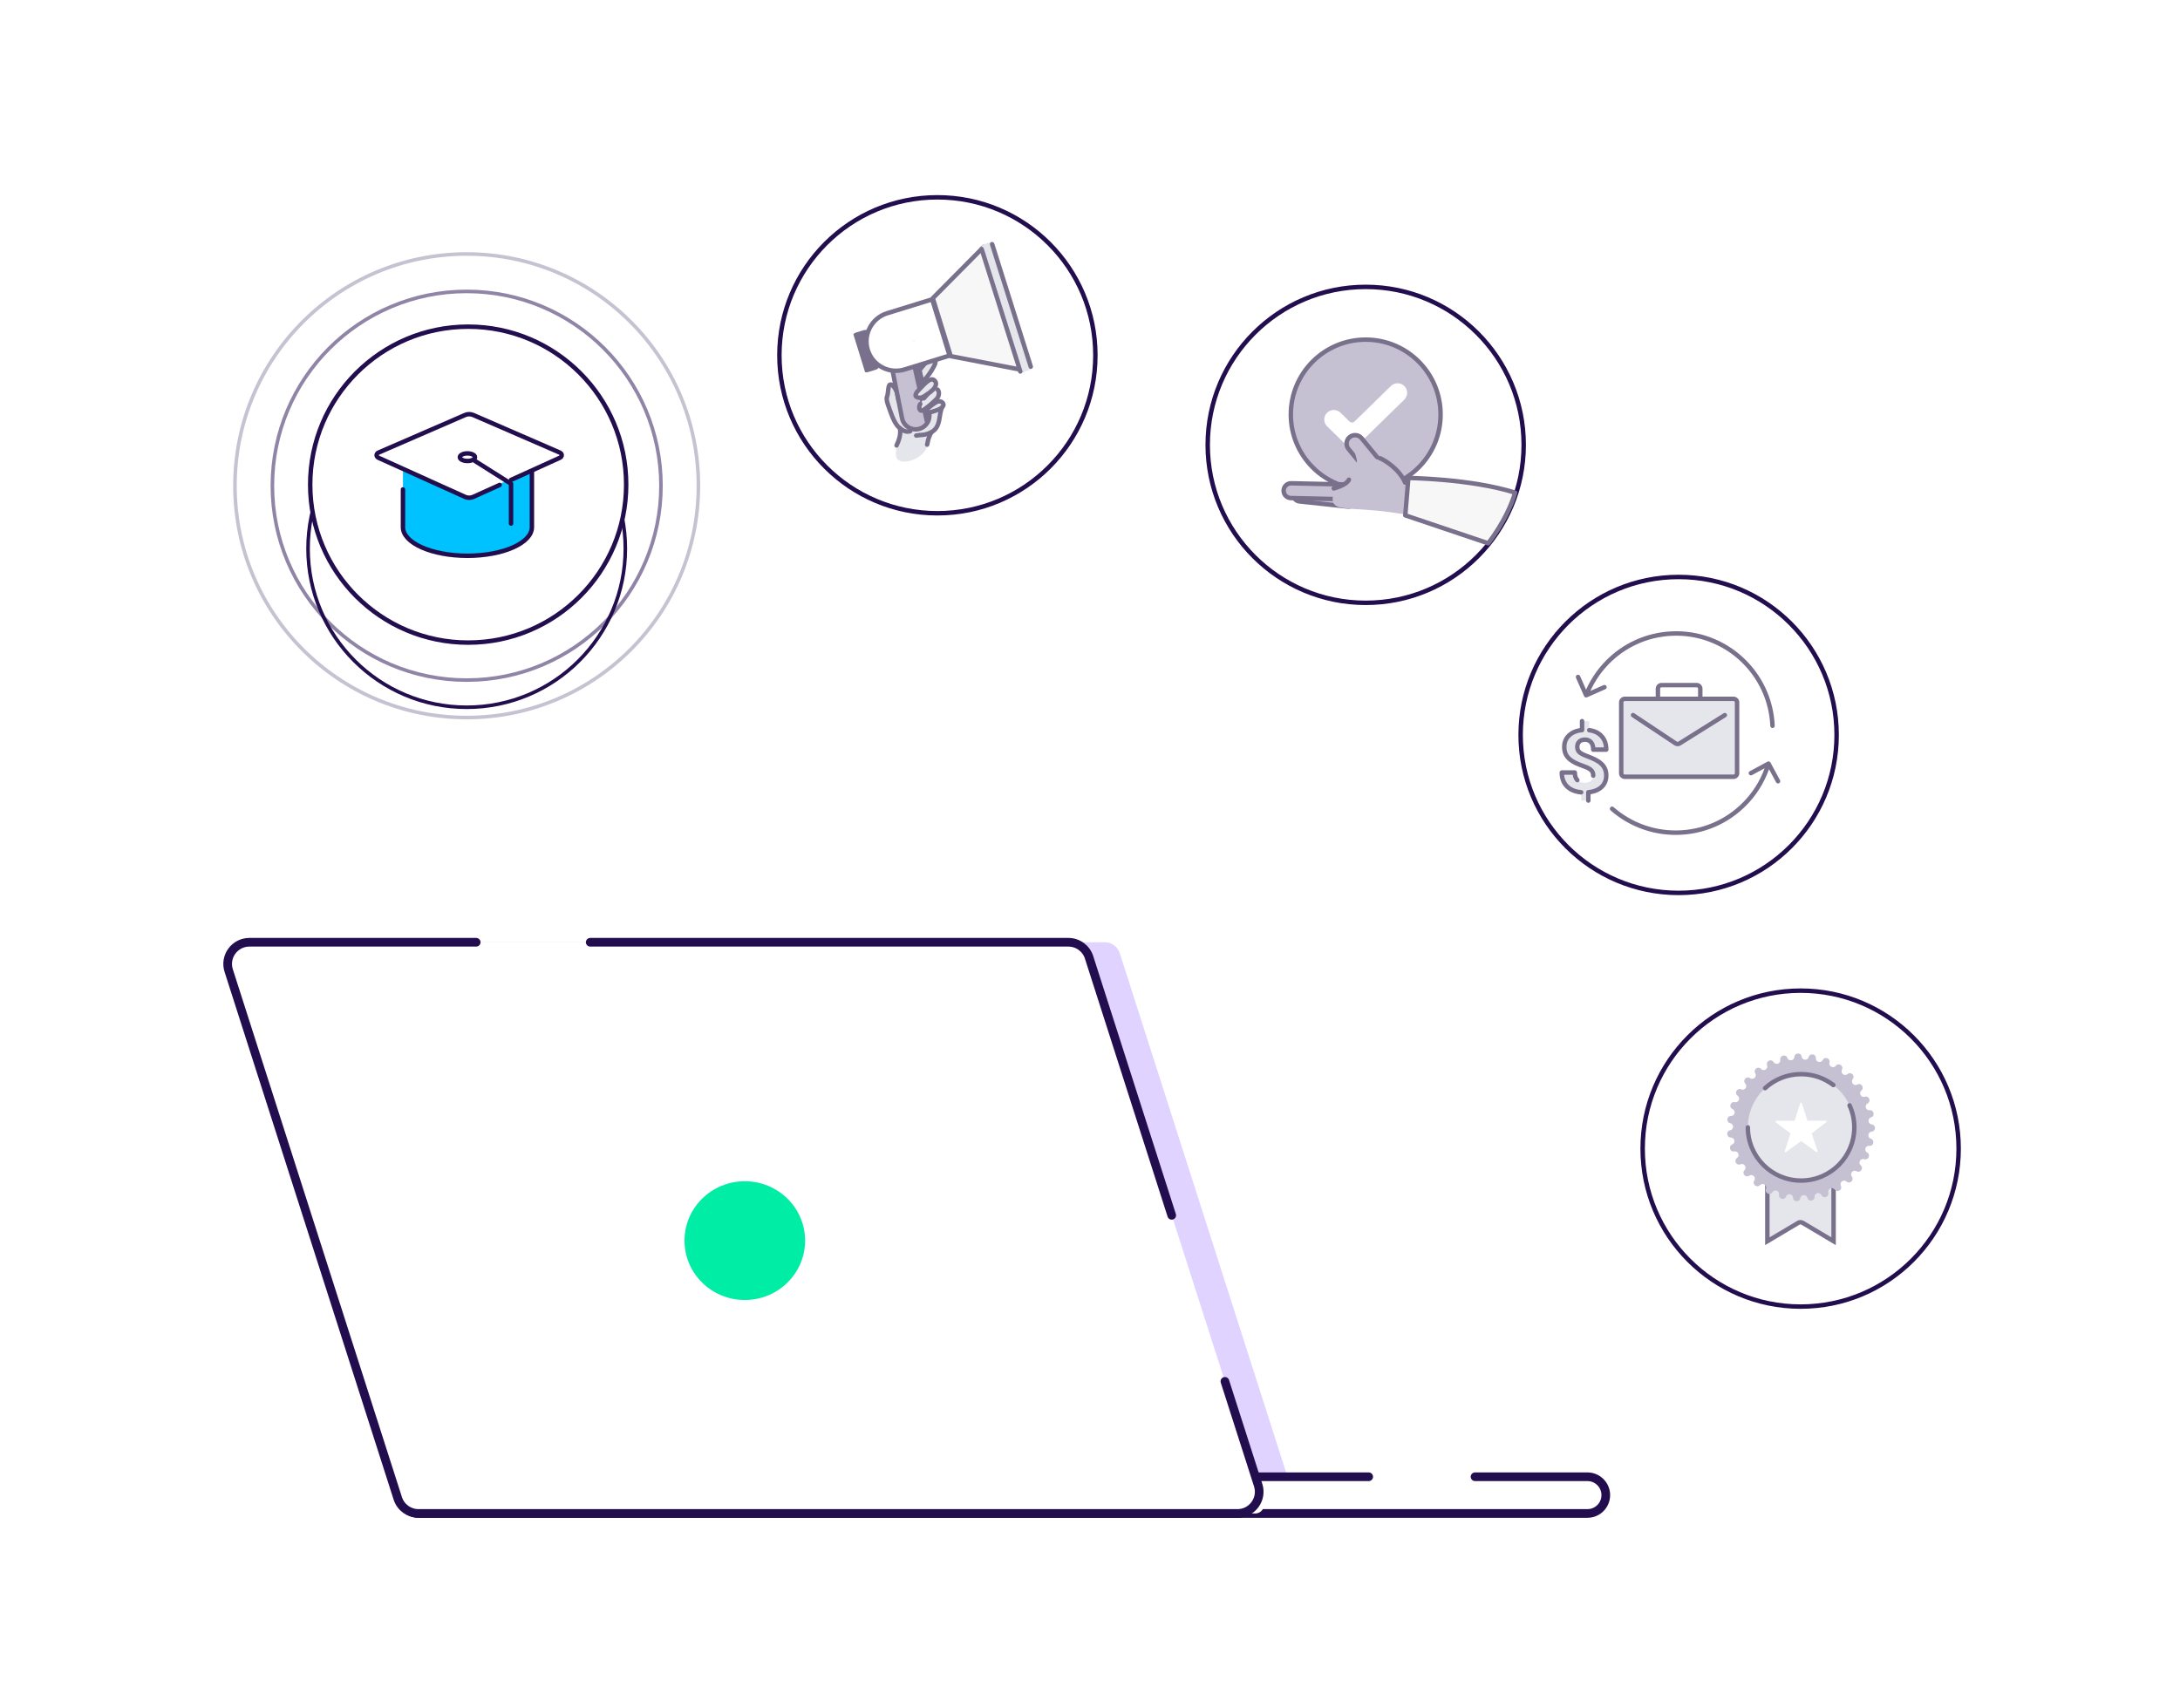 <svg width="804" height="630" viewBox="0 0 804 630" fill="none" xmlns="http://www.w3.org/2000/svg">
<path d="M95.239 355.133C94.04 351.39 96.833 347.562 100.764 347.562H407.457C409.979 347.562 412.213 349.192 412.982 351.594L476.753 550.683C477.952 554.427 475.159 558.254 471.228 558.254H164.534C162.012 558.254 159.779 556.624 159.01 554.222L95.239 355.133Z" fill="#E1D3FF"/>
<rect x="147.654" y="544.716" width="444.571" height="13.538" rx="6.769" fill="white"/>
<path d="M504.784 544.716H154.423C150.685 544.716 147.654 547.747 147.654 551.485V551.485C147.654 555.224 150.685 558.255 154.423 558.255H585.456C589.195 558.255 592.225 555.224 592.225 551.485V551.485C592.225 547.747 589.195 544.716 585.456 544.716H544.008" stroke="#220D4E" stroke-width="3.197" stroke-linecap="round" stroke-linejoin="round"/>
<path d="M82.338 351.74C81.677 349.674 83.218 347.562 85.387 347.562H397.54C398.932 347.562 400.164 348.462 400.589 349.787L466.025 554.076C466.687 556.142 465.146 558.254 462.977 558.254H150.823C149.431 558.254 148.199 557.355 147.774 556.029L82.338 351.74Z" fill="white"/>
<path d="M451.756 509.528L464.018 547.809C465.672 552.974 461.819 558.254 456.396 558.254H154.327C150.848 558.254 147.767 556.006 146.706 552.692L84.346 358.007C82.691 352.842 86.544 347.562 91.967 347.562H175.621M432.139 448.284L401.658 353.124C400.597 349.811 397.516 347.562 394.036 347.562H217.675" stroke="#220D4E" stroke-width="3.197" stroke-linecap="round" stroke-linejoin="round"/>
<ellipse cx="274.689" cy="457.615" rx="22.24" ry="21.902" fill="#00EDA6"/>
<circle cx="345.715" cy="131.051" r="58.27" fill="white" stroke="#220D4E" stroke-width="1.64"/>
<path d="M330.543 144.962C331.031 147.661 332.286 149.329 332.684 150.664C334.981 154.982 341.966 154.604 344.263 158.921C344.263 158.921 342.794 159.63 342.039 164.157C341.285 168.684 333.725 171.796 331.109 169.536C329.625 168.253 330.85 164.01 331.385 162.204C331.92 160.398 332.452 158.652 332.036 158.216C328.957 154.994 326.654 147.843 326.987 146.605C327.453 144.874 327.252 142.347 328.031 141.977C328.811 141.607 330.174 142.916 330.543 144.962Z" fill="#E5E6EC"/>
<path d="M332.794 150.603C332.396 149.268 331.194 148.007 331.065 146.132C330.936 144.257 329.323 141.459 328.234 141.88C327.429 142.191 327.661 145.181 327.136 146.368C326.611 147.555 327.937 150.438 328.682 152.599C329.238 154.213 330.309 156.612 331.608 157.727C332.907 158.842 334.333 159.566 335.702 159.036" stroke="#79718B" stroke-width="1.641" stroke-linecap="round" stroke-linejoin="round"/>
<path d="M338.214 139.749C337.345 138.329 339.561 135.876 341.433 133.783C342.545 132.524 342.908 132.034 343.852 131.595C344.607 131.244 344.928 132.184 344.994 132.698C345.025 133.021 345.031 133.811 344.803 134.384C344.517 135.1 343.147 137.554 341.868 139.096C340.677 140.532 339.084 141.168 338.214 139.749Z" fill="#E5E6EC" stroke="#79718B" stroke-width="1.641"/>
<path d="M344.628 158.101C344.217 158.373 343.372 159.537 342.936 160.53C342.373 161.81 342.071 163.172 341.933 164.013" stroke="#79718B" stroke-width="1.641" stroke-linecap="round" stroke-linejoin="round"/>
<path d="M339.103 160.453C338.309 160.338 338.967 158.91 338.306 158.56C334.337 156.285 334.32 151.366 334.634 149.926C334.948 148.486 333.845 142.862 334.634 142.127C335.423 141.392 339.616 141.798 340.331 142.362C345.511 146.444 347.962 151.667 345.274 157.043C344.304 158.983 342.364 160.923 339.103 160.453Z" fill="#E5E6EC"/>
<path d="M337.913 160.647C339.882 160.316 341.231 160.664 343.658 159.307C345.599 158.22 346.211 156.307 346.568 153.81C346.891 151.546 347.262 150.584 347.538 149.929" stroke="#79718B" stroke-width="1.641" stroke-linecap="round" stroke-linejoin="round"/>
<path d="M335.792 128.465L335.792 128.465C335.636 128.426 335.471 128.468 335.352 128.577C335.352 128.577 335.352 128.577 335.351 128.577L328.96 134.484C328.96 134.484 328.96 134.484 328.96 134.484C328.838 134.597 328.783 134.765 328.816 134.929C328.816 134.929 328.816 134.93 328.816 134.93L332.686 154.282C332.959 155.644 333.749 156.805 334.917 157.559C335.229 157.76 335.555 157.924 335.89 158.05C336.816 158.4 337.823 158.47 338.819 158.24C340.144 157.934 341.267 157.133 341.989 155.98L335.792 128.465ZM335.792 128.465L335.803 128.467M335.792 128.465L335.803 128.467M335.803 128.467C335.938 128.499 336.133 128.528 336.306 128.554C336.322 128.556 336.339 128.559 336.356 128.561C336.561 128.592 336.777 128.625 336.981 128.666C337.134 128.697 337.258 128.728 337.352 128.758C338.431 133.329 339.304 137.274 340.207 141.356C340.951 144.716 341.715 148.168 342.631 152.14L342.631 152.14M335.803 128.467L342.631 152.14M342.631 152.14C342.937 153.465 342.71 154.826 341.989 155.98L342.631 152.14Z" fill="#C6C1D2" stroke="#79718B" stroke-width="1.641" stroke-linecap="round" stroke-linejoin="round"/>
<path d="M376.898 136.436L376.882 136.433L350.629 131.375L344.026 109.999L362.853 91.015L362.865 91.002C362.978 90.884 363.15 90.831 363.316 90.871C363.481 90.909 363.612 91.032 363.662 91.194L377.45 135.829C377.5 135.991 377.46 136.167 377.347 136.291C377.289 136.355 377.216 136.4 377.135 136.425C377.058 136.449 376.976 136.453 376.898 136.436Z" fill="#F7F7F7" stroke="#79718B" stroke-width="1.641" stroke-linecap="round" stroke-linejoin="round"/>
<path d="M379.857 136.444L377.377 137.21C376.692 137.422 375.966 137.038 375.754 136.353L361.967 91.719C361.755 91.033 362.138 90.308 362.824 90.096L365.303 89.33C365.989 89.118 366.714 89.501 366.926 90.187L380.714 134.821C380.925 135.506 380.542 136.232 379.857 136.444Z" fill="#E5E6EC"/>
<path d="M322.855 136.414L320.374 137.18C319.688 137.392 319.08 137.392 319.015 137.18L314.749 123.371C314.684 123.159 315.186 122.816 315.871 122.604L318.352 121.837C319.038 121.626 319.646 121.626 319.711 121.838L323.977 135.647C324.042 135.859 323.54 136.202 322.855 136.414Z" fill="#79718B"/>
<path d="M349.746 131.304L333.628 136.283C327.908 138.05 321.816 134.833 320.049 129.113C318.282 123.393 321.498 117.301 327.219 115.534L343.337 110.555C343.589 110.477 343.855 110.618 343.933 110.87L350.061 130.708C350.139 130.96 349.998 131.226 349.746 131.304Z" fill="white" stroke="#79718B" stroke-width="1.641" stroke-linecap="round" stroke-linejoin="round"/>
<ellipse cx="0.129" cy="0.129" rx="0.129" ry="0.129" transform="matrix(0.983 -0.186 -0.186 -0.983 336.936 126.043)" fill="#C6C1D2"/>
<path d="M344.238 151.736C345.645 151.251 346.846 151.011 347.715 149.9C348.585 148.79 346.894 147.52 345.517 148.227C344.14 148.933 341.306 151.126 341.503 151.695C341.699 152.264 342.479 152.343 344.238 151.736Z" fill="#E5E6EC" stroke="#79718B" stroke-width="1.641"/>
<path d="M345.437 147.153C346.327 146.21 346.588 144.614 345.817 143.722C344.696 142.488 342.739 144.031 342.092 145.007C341.444 145.983 339.842 148.388 339.415 148.998C338.756 149.941 338.941 151.651 339.977 151.468C341.014 151.284 344.547 148.097 345.437 147.153Z" fill="#E5E6EC"/>
<path d="M345.817 143.724C346.588 144.616 346.327 146.211 345.437 147.155C344.547 148.099 341.014 151.285 339.977 151.469C338.941 151.653 338.756 149.943 339.415 149" stroke="#79718B" stroke-width="1.641" stroke-linecap="round" stroke-linejoin="round"/>
<path d="M344.412 140.154C343.122 139.267 341.136 141.399 339.441 143.2C338.421 144.269 338.019 144.616 337.7 145.537C337.445 146.273 338.282 146.61 338.733 146.686C339.016 146.723 339.703 146.745 340.185 146.532C340.788 146.267 342.83 144.968 344.086 143.74C345.255 142.597 345.702 141.041 344.412 140.154Z" fill="#E5E6EC" stroke="#79718B" stroke-width="1.641"/>
<path d="M340.726 146.926L341.975 145.511" stroke="#79718B" stroke-width="1.641" stroke-linecap="round"/>
<path d="M331.876 157.923C332.054 158.383 332.072 159.821 331.855 160.883C331.575 162.254 331.034 163.54 330.661 164.305" stroke="#79718B" stroke-width="1.641" stroke-linecap="round" stroke-linejoin="round"/>
<path d="M362.033 91.857L376.295 137.021" stroke="#79718B" stroke-width="1.641" stroke-linecap="round" stroke-linejoin="round"/>
<path d="M365.895 90.074L380.158 135.238" stroke="#79718B" stroke-width="1.641" stroke-linecap="round" stroke-linejoin="round"/>
<circle cx="503.68" cy="164.09" r="58.27" fill="white" stroke="#220D4E" stroke-width="1.641"/>
<circle cx="503.68" cy="152.889" r="27.614" fill="#C6C1D2" stroke="#79718B" stroke-width="1.641"/>
<path d="M500.016 164.898C499.251 165.647 498.028 165.647 497.262 164.898L489.455 157.266C488.041 155.884 488.041 153.609 489.455 152.227C490.825 150.888 493.012 150.888 494.382 152.227L497.721 155.492C498.232 155.991 499.047 155.991 499.557 155.492L512.978 142.372C514.348 141.033 516.535 141.033 517.905 142.372C519.319 143.754 519.319 146.029 517.905 147.411L500.016 164.898Z" fill="white"/>
<path d="M508.845 174.718C507.507 175.807 505.536 175.608 504.442 174.273L497.337 165.6C496.244 164.266 496.442 162.301 497.78 161.212C499.119 160.123 501.09 160.322 502.183 161.657L509.289 170.33C510.382 171.665 510.183 173.629 508.845 174.718Z" fill="#C6C1D2" stroke="#79718B" stroke-width="1.641" stroke-linecap="round" stroke-linejoin="round"/>
<path d="M499.728 184.714C499.582 186.041 498.387 187.002 497.06 186.859L479.175 184.937C477.848 184.794 476.89 183.602 477.036 182.275C477.182 180.948 478.377 179.988 479.704 180.13L497.589 182.053C498.916 182.195 499.874 183.387 499.728 184.714Z" fill="#C6C1D2" stroke="#79718B" stroke-width="1.641" stroke-linecap="round" stroke-linejoin="round"/>
<path d="M500.661 181.531C500.623 183.035 499.373 184.228 497.868 184.195L476.069 183.713C474.564 183.679 473.374 182.432 473.412 180.928C473.45 179.423 474.7 178.23 476.205 178.263L498.005 178.746C499.509 178.779 500.699 180.026 500.661 181.531Z" fill="#C6C1D2" stroke="#79718B" stroke-width="1.641" stroke-linecap="round" stroke-linejoin="round"/>
<path d="M527.463 178.598C520.813 177.194 518.5 179.07 514.484 173.575C510.812 168.551 506.057 170.097 500.152 166.61C498.976 165.915 500.441 168.74 500.441 170.095C500.443 173.215 495.874 178.709 492.647 180.432C491.464 182.097 490.247 186.363 494.152 187.129C498.057 187.895 499.44 187.632 506.487 188.233C513.533 188.834 519.459 190.031 524.498 190.664L527.463 178.598Z" fill="#C6C1D2"/>
<path d="M509.007 169.028C511.214 170.025 516.146 173.213 518.215 177.993" stroke="#79718B" stroke-width="1.641" stroke-linecap="round" stroke-linejoin="round"/>
<path d="M491.894 180.166C493.471 179.769 496.799 178.568 497.487 176.936" stroke="#79718B" stroke-width="1.641" stroke-linecap="round" stroke-linejoin="round"/>
<path d="M519.716 176.307C519.609 176.304 519.509 176.302 519.417 176.301L518.273 190.085L548.85 200.396C549.056 200.134 549.345 199.758 549.699 199.28C550.444 198.273 551.472 196.812 552.598 195.007C554.748 191.56 557.239 186.882 558.805 181.721C550.543 179.133 540.693 177.773 532.792 177.062C528.726 176.696 525.189 176.502 522.67 176.401C521.41 176.35 520.405 176.322 519.716 176.307Z" fill="#F7F7F7" stroke="#79718B" stroke-width="1.641" stroke-linecap="round" stroke-linejoin="round"/>
<circle cx="619.09" cy="271.09" r="58.27" fill="white" stroke="#220D4E" stroke-width="1.64"/>
<path d="M654.538 267.67C654.558 268.123 654.208 268.507 653.755 268.527C653.302 268.548 652.919 268.197 652.898 267.745L654.538 267.67ZM592.667 244.457L592.078 243.886L592.078 243.886L592.667 244.457ZM585.313 257.21C584.898 257.394 584.414 257.206 584.23 256.792L581.238 250.039C581.055 249.624 581.242 249.14 581.656 248.956C582.071 248.772 582.555 248.96 582.739 249.374L585.398 255.377L591.401 252.718C591.816 252.534 592.3 252.721 592.484 253.136C592.668 253.55 592.481 254.035 592.066 254.218L585.313 257.21ZM652.898 267.745C652.03 248.525 635.779 233.65 616.605 234.516L616.531 232.877C636.614 231.969 653.629 247.549 654.538 267.67L652.898 267.745ZM616.605 234.516C607.406 234.932 599.205 238.894 593.256 245.028L592.078 243.886C598.306 237.464 606.897 233.312 616.531 232.877L616.605 234.516ZM593.256 245.028C590.017 248.369 587.446 252.352 585.746 256.755L584.215 256.164C585.995 251.552 588.687 247.382 592.078 243.886L593.256 245.028Z" fill="#79718B"/>
<path d="M644.567 295.33L645.177 295.879L644.567 295.33ZM651.853 280.949C652.252 280.734 652.75 280.882 652.965 281.281L656.477 287.779C656.693 288.178 656.544 288.676 656.145 288.891C655.746 289.107 655.249 288.958 655.033 288.559L651.911 282.783L646.135 285.905C645.737 286.121 645.239 285.972 645.023 285.573C644.808 285.175 644.956 284.677 645.355 284.461L651.853 280.949ZM594.01 298.94C593.668 298.642 593.634 298.124 593.932 297.782C594.23 297.441 594.749 297.406 595.09 297.705L594.01 298.94ZM620.123 306.258C629.645 305.689 638.044 301.351 643.957 294.781L645.177 295.879C638.988 302.757 630.191 307.3 620.221 307.897L620.123 306.258ZM643.957 294.781C647.379 290.98 649.967 286.432 651.457 281.437L653.03 281.906C651.469 287.138 648.759 291.9 645.177 295.879L643.957 294.781ZM595.09 297.705C601.744 303.523 610.6 306.828 620.123 306.258L620.221 307.897C610.251 308.493 600.975 305.031 594.01 298.94L595.09 297.705Z" fill="#79718B"/>
<path d="M640.642 285.205L640.642 259.09C640.642 258.365 640.054 257.777 639.329 257.777L599.233 257.777C598.508 257.777 597.92 258.365 597.92 259.09L597.92 285.205C597.92 285.93 598.508 286.518 599.233 286.518L639.329 286.518C640.054 286.518 640.642 285.93 640.642 285.205Z" fill="#E5E6EC" stroke="#79718B" stroke-width="1.641" stroke-linecap="round" stroke-linejoin="round"/>
<path d="M602.285 263.78L617.985 274.225C618.414 274.511 618.972 274.519 619.409 274.245L636.121 263.78" stroke="#79718B" stroke-width="1.641" stroke-linecap="round" stroke-linejoin="round"/>
<path d="M611.456 256.88L611.456 254.028C611.456 253.303 612.044 252.715 612.769 252.715L625.761 252.715C626.487 252.715 627.075 253.303 627.075 254.028L627.075 256.88" stroke="#79718B" stroke-width="1.641" stroke-linecap="round" stroke-linejoin="round"/>
<path d="M587.598 286.088C587.598 285.246 587.343 284.578 586.834 284.085C586.335 283.582 585.482 283.12 584.275 282.699C583.067 282.278 582.026 281.862 581.151 281.451C580.276 281.03 579.523 280.553 578.891 280.019C578.271 279.474 577.783 278.837 577.429 278.108C577.086 277.379 576.914 276.511 576.914 275.505C576.914 273.769 577.512 272.347 578.708 271.238C579.905 270.129 581.494 269.482 583.477 269.297V266H586.136V269.343C588.096 269.6 589.631 270.36 590.738 271.623C591.846 272.876 592.4 274.504 592.4 276.506H587.598C587.598 275.274 587.321 274.355 586.767 273.749C586.224 273.133 585.493 272.824 584.574 272.824C583.666 272.824 582.962 273.066 582.464 273.548C581.965 274.021 581.716 274.678 581.716 275.52C581.716 276.301 581.96 276.927 582.447 277.4C582.934 277.872 583.837 278.355 585.155 278.848C586.485 279.341 587.576 279.808 588.429 280.25C589.282 280.681 590.002 281.174 590.589 281.729C591.176 282.273 591.625 282.899 591.935 283.608C592.245 284.306 592.4 285.123 592.4 286.057C592.4 287.803 591.813 289.22 590.639 290.309C589.465 291.398 587.847 292.04 585.787 292.235V295.3H583.145V292.25C580.874 292.024 579.113 291.28 577.861 290.016C576.62 288.743 576 287.053 576 284.948H580.802C580.802 286.17 581.112 287.11 581.733 287.767C582.364 288.414 583.267 288.738 584.441 288.738C585.416 288.738 586.186 288.502 586.751 288.029C587.316 287.546 587.598 286.899 587.598 286.088Z" fill="#E5E6EC"/>
<path d="M587.598 286.088C587.598 285.246 587.343 284.578 586.834 284.085C586.335 283.582 585.482 283.12 584.275 282.699C583.067 282.278 582.026 281.862 581.151 281.451C580.276 281.03 579.523 280.553 578.891 280.019C578.271 279.474 577.783 278.837 577.429 278.108C577.086 277.379 576.914 276.511 576.914 275.505C576.914 273.769 577.512 272.347 578.708 271.238C579.905 270.129 581.494 269.482 583.477 269.297V266M586.136 269.343C588.096 269.6 589.631 270.36 590.738 271.623C591.846 272.876 592.4 274.504 592.4 276.506H587.598C587.598 275.274 587.321 274.355 586.767 273.749C586.224 273.133 585.493 272.824 584.574 272.824C583.666 272.824 582.962 273.066 582.464 273.548C581.965 274.021 581.716 274.678 581.716 275.52C581.716 276.301 581.96 276.927 582.447 277.4C582.934 277.872 583.837 278.355 585.155 278.848C586.485 279.341 587.576 279.808 588.429 280.25C589.282 280.681 590.002 281.174 590.589 281.729C591.176 282.273 591.625 282.899 591.935 283.608C592.245 284.306 592.4 285.123 592.4 286.057C592.4 287.803 591.813 289.22 590.639 290.309C589.465 291.398 587.847 292.04 585.787 292.235V295.3M583.145 292.25C580.874 292.024 579.113 291.28 577.861 290.016C576.62 288.743 576 287.053 576 284.948H580.802C580.802 286.17 581.112 287.11 581.733 287.767" stroke="#79718B" stroke-width="1.64" stroke-linecap="round" stroke-linejoin="round"/>
<circle cx="664.09" cy="423.68" r="58.27" fill="white" stroke="#220D4E" stroke-width="1.64"/>
<path d="M651.811 457.839V427.709H676.238V457.839L664.817 451.047C664.329 450.756 663.72 450.756 663.232 451.047L651.811 457.839Z" fill="#E5E6EC" stroke="#79718B" stroke-width="1.64"/>
<path d="M681.025 435.821C679.928 434.861 678.302 436.096 678.933 437.409C679.633 438.865 677.634 440.086 676.657 438.799C675.776 437.637 673.934 438.518 674.288 439.929C674.68 441.495 672.479 442.288 671.779 440.832C671.15 439.517 669.167 440.01 669.23 441.466C669.299 443.08 666.978 443.414 666.589 441.846C666.239 440.431 664.197 440.516 663.965 441.959C663.707 443.553 661.364 443.413 661.303 441.8C661.243 440.343 659.228 440.016 658.71 441.378C658.136 442.888 655.872 442.282 656.134 440.687C656.369 439.248 654.46 438.522 653.679 439.752C652.812 441.116 650.718 440.065 651.295 438.557C651.815 437.195 650.092 436.1 649.078 437.148C647.955 438.309 646.114 436.86 646.984 435.497C647.768 434.269 646.306 432.848 645.097 433.672C643.762 434.584 642.253 432.793 643.378 431.638C644.396 430.592 643.242 428.906 641.896 429.47C640.406 430.095 639.288 428.037 640.624 427.129C641.83 426.307 641.042 424.425 639.606 424.707C638.023 425.019 637.345 422.778 638.832 422.157C640.178 421.592 639.785 419.593 638.326 419.581C636.715 419.564 636.498 417.23 638.084 416.922C639.516 416.643 639.534 414.603 638.108 414.298C636.525 413.959 636.786 411.633 638.402 411.648C639.861 411.663 640.291 409.669 638.954 409.082C637.474 408.434 638.196 406.206 639.776 406.547C641.202 406.855 642.024 404.987 640.835 404.145C639.515 403.211 640.673 401.174 642.15 401.826C643.484 402.415 644.667 400.75 643.67 399.686C642.566 398.506 644.108 396.743 645.422 397.682C646.612 398.528 648.105 397.134 647.345 395.891C646.501 394.514 648.363 393.097 649.47 394.279C650.464 395.346 652.206 394.279 651.711 392.912C651.162 391.392 653.276 390.381 654.117 391.759C654.876 393.002 656.797 392.313 656.588 390.871C656.357 389.269 658.632 388.703 659.178 390.225C659.671 391.597 661.692 391.306 661.779 389.851C661.874 388.238 664.216 388.141 664.444 389.738C664.65 391.181 666.689 391.303 667.066 389.894C667.484 388.333 669.797 388.71 669.699 390.322C669.61 391.777 671.583 392.306 672.235 391C672.959 389.555 675.15 390.389 674.723 391.948C674.343 393.356 676.168 394.271 677.071 393.125C678.07 391.856 680.048 393.113 679.321 394.556C678.665 395.859 680.269 397.122 681.384 396.182C682.627 395.143 684.307 396.778 683.305 398.039C682.4 399.183 683.716 400.743 685.001 400.047C686.422 399.274 687.742 401.209 686.505 402.248C685.389 403.186 686.364 404.98 687.759 404.555C689.305 404.083 690.21 406.25 688.788 407.013C687.506 407.708 688.1 409.661 689.552 409.525C691.162 409.375 691.612 411.672 690.065 412.141C688.669 412.563 688.856 414.595 690.307 414.755C691.914 414.931 691.89 417.272 690.282 417.419C688.829 417.552 688.604 419.581 689.993 420.028C691.532 420.524 691.039 422.813 689.427 422.634C687.978 422.472 687.349 424.413 688.619 425.131C690.026 425.922 689.081 428.069 687.545 427.57C686.157 427.118 685.149 428.895 686.249 429.854C687.467 430.916 686.11 432.826 684.705 432.027C683.436 431.307 682.092 432.843 682.976 434.003C683.954 435.288 682.241 436.891 681.025 435.821Z" fill="#C6C1D2"/>
<circle cx="664.25" cy="415.837" r="19.631" fill="#E5E6EC"/>
<path d="M644.619 415.837C644.619 426.679 653.408 435.468 664.25 435.468C675.092 435.468 683.881 426.679 683.881 415.837C683.881 412.944 683.255 410.196 682.131 407.723M676.154 400.226C672.851 397.704 668.726 396.207 664.25 396.207C659.129 396.207 654.465 398.168 650.97 401.38" stroke="#79718B" stroke-width="1.64" stroke-linecap="round" stroke-linejoin="round"/>
<path d="M673.677 413.582C673.657 413.521 673.618 413.469 673.566 413.431C673.514 413.394 673.452 413.374 673.388 413.375L666.6 413.393L664.517 406.894C664.498 406.832 664.459 406.778 664.406 406.74C664.354 406.702 664.291 406.682 664.226 406.682C664.162 406.682 664.099 406.703 664.047 406.741C663.994 406.779 663.956 406.833 663.936 406.895L661.888 413.405L655.1 413.423C655.036 413.423 654.974 413.444 654.922 413.481C654.87 413.519 654.832 413.572 654.812 413.632C654.792 413.693 654.791 413.759 654.81 413.82C654.83 413.881 654.868 413.934 654.919 413.972L660.346 418.05L658.233 424.61C658.213 424.671 658.213 424.737 658.233 424.798C658.253 424.859 658.292 424.912 658.344 424.95C658.396 424.988 658.459 425.008 658.524 425.008C658.588 425.008 658.651 424.987 658.703 424.949L664.264 420.886L669.847 424.92C669.899 424.957 669.962 424.978 670.026 424.977C670.091 424.977 670.153 424.957 670.205 424.919C670.257 424.881 670.296 424.827 670.316 424.766C670.335 424.705 670.335 424.639 670.315 424.578L668.168 418.029L673.572 413.923C673.623 413.884 673.661 413.83 673.68 413.769C673.699 413.708 673.698 413.642 673.677 413.582Z" fill="white"/>
<g filter="url(#filter0_d_715_8316)">
<circle cx="172.118" cy="179.151" r="59.167" fill="white"/>
<circle cx="172.118" cy="179.151" r="58.51" stroke="#220D4E" stroke-width="1.315"/>
</g>
<path opacity="0.5" d="M243.773 179.174C243.773 218.764 211.691 250.858 172.115 250.858C132.54 250.858 100.457 218.764 100.457 179.174C100.457 139.584 132.54 107.49 172.115 107.49C211.691 107.49 243.773 139.584 243.773 179.174Z" stroke="#220D4E" stroke-width="1.315"/>
<ellipse opacity="0.25" cx="172.116" cy="179.18" rx="85.464" ry="85.494" stroke="#220D4E" stroke-width="1.315"/>
<circle cx="172.672" cy="178.762" r="58.27" fill="white" stroke="#220D4E" stroke-width="1.641"/>
<path d="M172.391 205.006C185.523 205.006 196.168 200.283 196.168 194.456V174.236L148.614 172.325V180.53V194.456C148.614 200.283 159.259 205.006 172.391 205.006Z" fill="#00C2FF"/>
<path d="M205.254 167.063L173.319 153.203C172.415 152.81 171.308 152.81 170.404 153.203L138.472 167.062C137.486 167.49 137.474 168.572 138.45 169.013L170.36 183.427C171.286 183.845 172.437 183.845 173.363 183.427L183.112 179.023L187.308 177.157L205.278 169.014C206.253 168.573 206.239 167.491 205.254 167.063Z" fill="white"/>
<path d="M184.279 178.88L174.53 183.284C173.604 183.702 172.453 183.702 171.527 183.284L139.617 168.87C138.641 168.429 138.654 167.347 139.64 166.919L171.572 153.059C172.475 152.667 173.582 152.667 174.486 153.059L206.422 166.92C207.407 167.348 207.42 168.429 206.445 168.871L188.475 177.014" stroke="#220D4E" stroke-width="1.641" stroke-linecap="round" stroke-linejoin="round"/>
<path d="M148.614 180.53V194.456C148.614 200.283 159.259 205.006 172.391 205.006C185.523 205.006 196.168 200.283 196.168 194.456V174.236" stroke="#220D4E" stroke-width="1.641" stroke-linecap="round" stroke-linejoin="round"/>
<ellipse cx="172.391" cy="168.641" rx="2.797" ry="1.399" stroke="#220D4E" stroke-width="1.641"/>
<path d="M188.475 193.117V178.432L175.188 170.04" stroke="#220D4E" stroke-width="1.641" stroke-linecap="round" stroke-linejoin="round"/>
<defs>
<filter id="filter0_d_715_8316" x="100.604" y="119.984" width="143.027" height="153.901" filterUnits="userSpaceOnUse" color-interpolation-filters="sRGB">
<feFlood flood-opacity="0" result="BackgroundImageFix"/>
<feColorMatrix in="SourceAlpha" type="matrix" values="0 0 0 0 0 0 0 0 0 0 0 0 0 0 0 0 0 0 127 0" result="hardAlpha"/>
<feOffset dy="23.22"/>
<feGaussianBlur stdDeviation="6.173"/>
<feColorMatrix type="matrix" values="0 0 0 0 0.133 0 0 0 0 0.051 0 0 0 0 0.306 0 0 0 0.1 0"/>
<feBlend mode="normal" in2="BackgroundImageFix" result="effect1_dropShadow_715_8316"/>
<feBlend mode="normal" in="SourceGraphic" in2="effect1_dropShadow_715_8316" result="shape"/>
</filter>
</defs>
</svg>